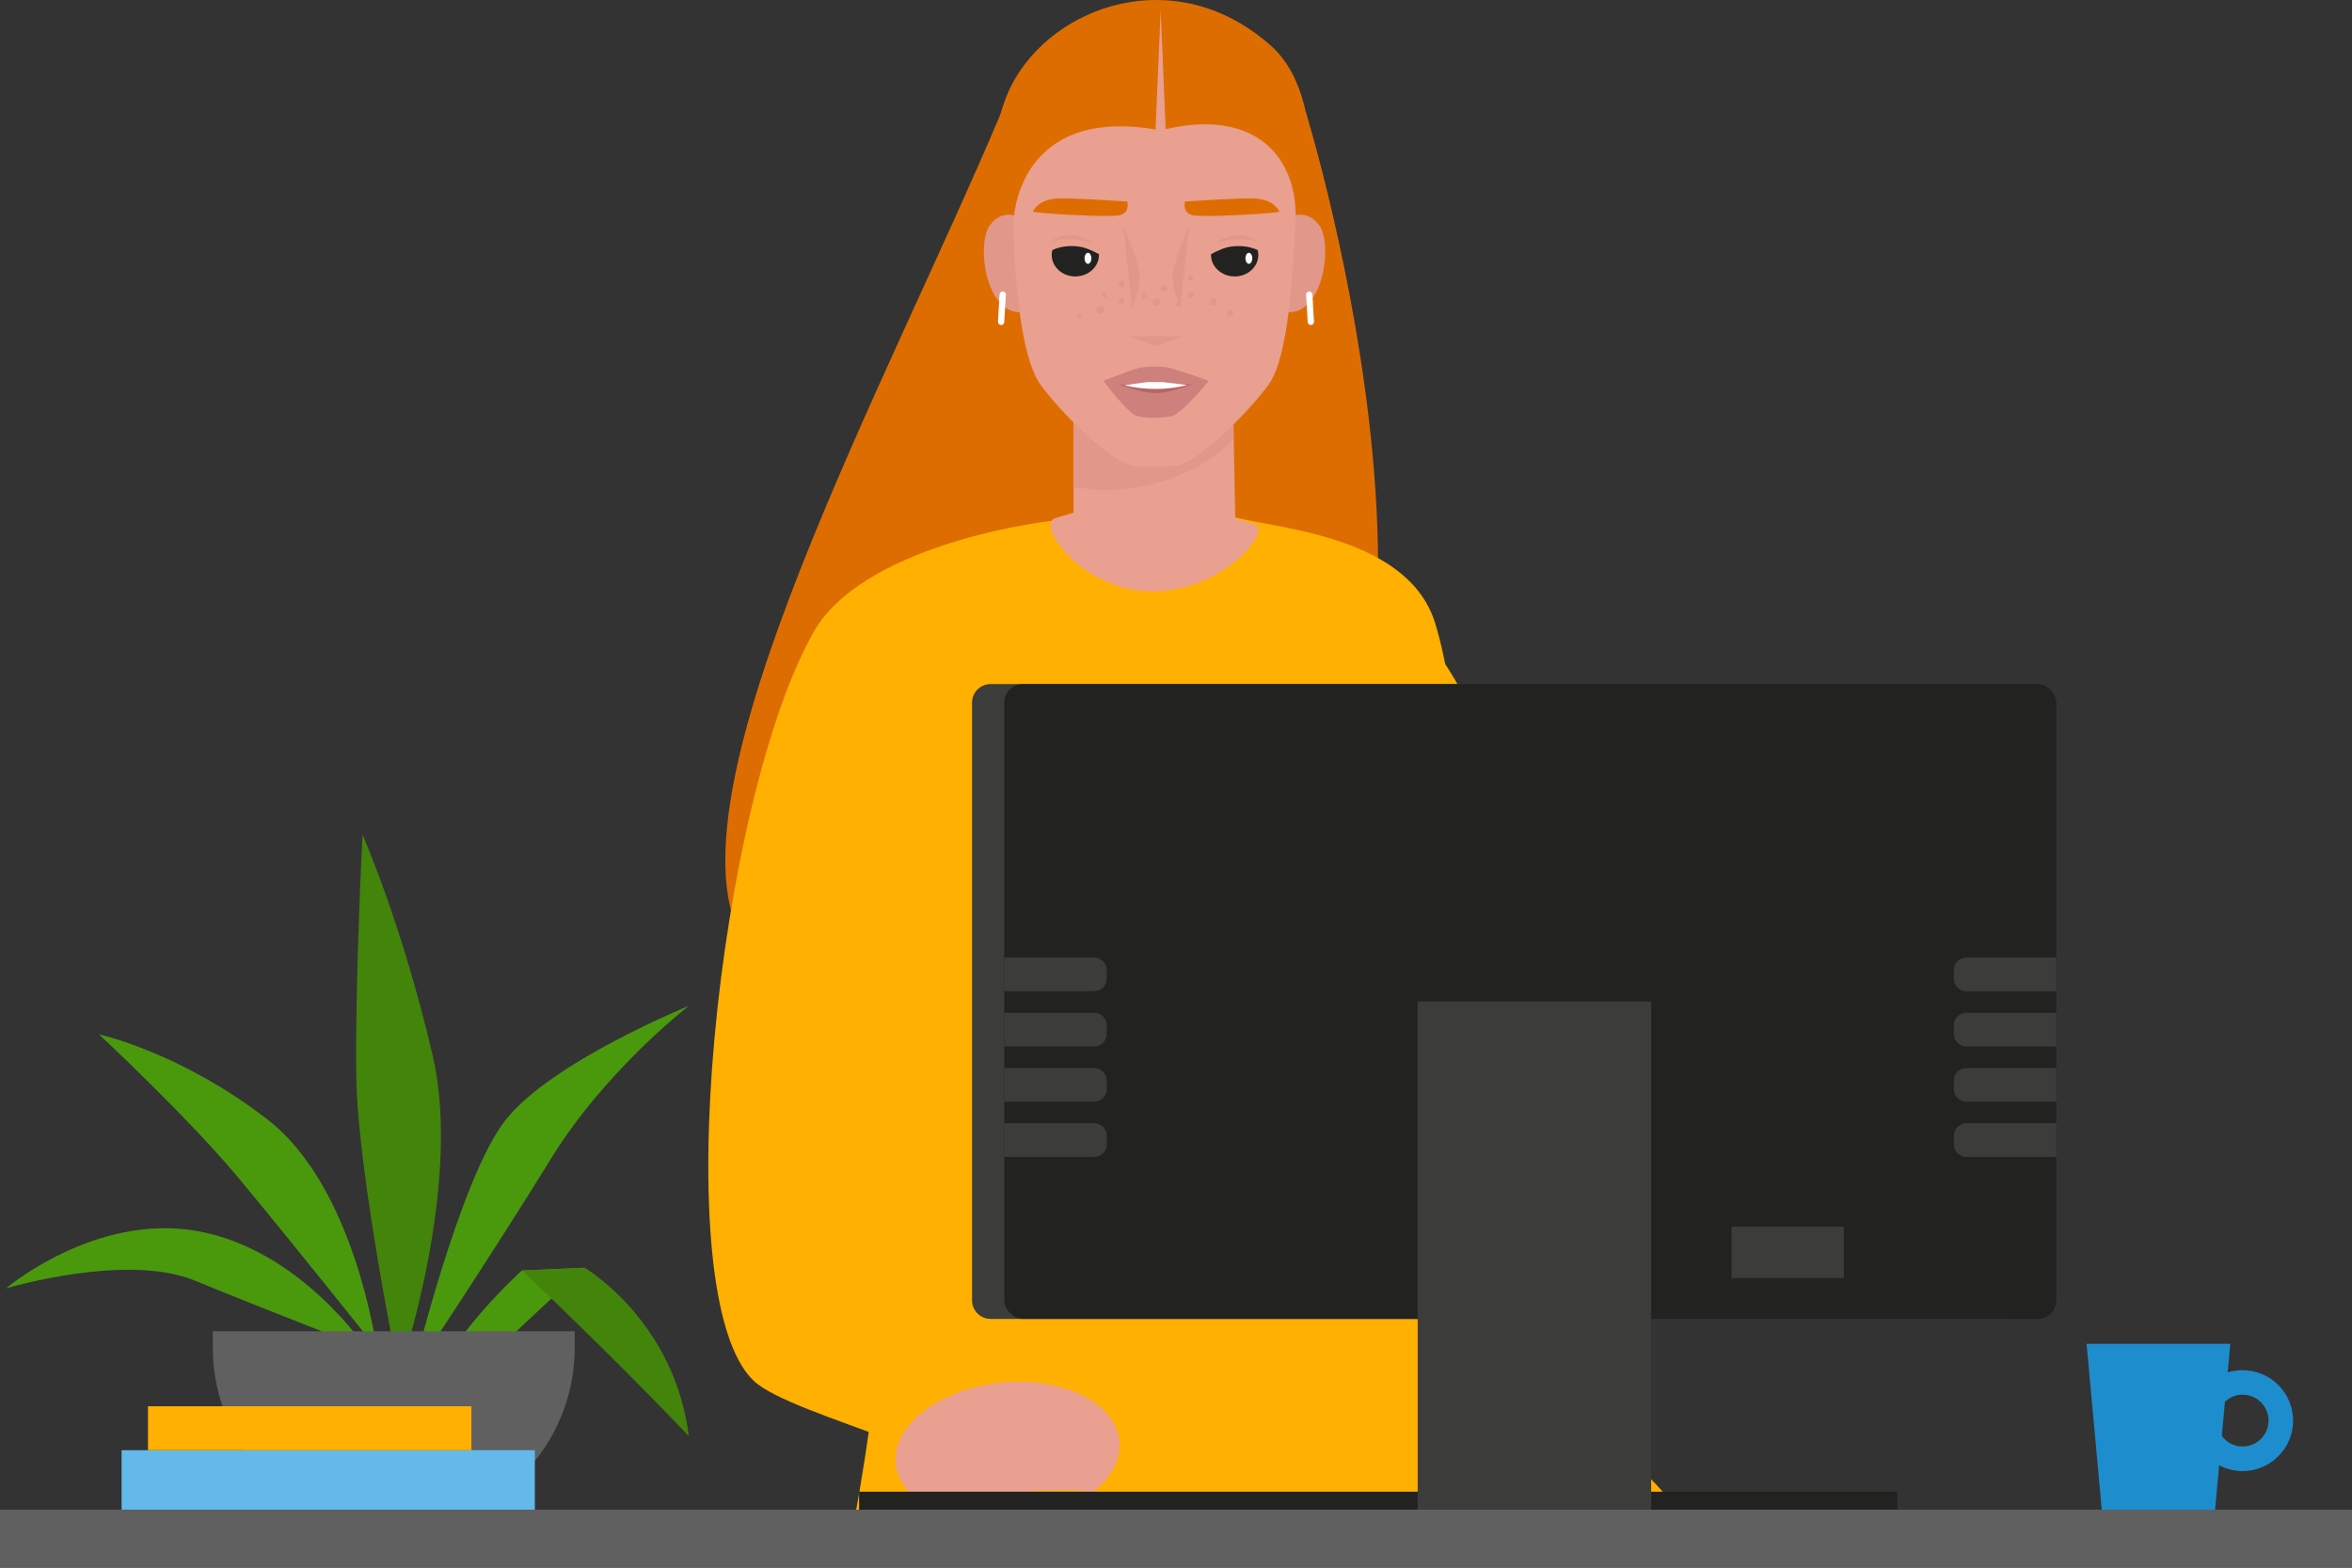 <?xml version="1.0" encoding="UTF-8"?><svg id="Layer_1" xmlns="http://www.w3.org/2000/svg" viewBox="0 0 600 400"><rect x="0" y="0" width="600" height="400" fill="#333333" stroke="none"/><defs><style>.cls-1{fill:#e9a090;}.cls-2{fill:#ffb000;}.cls-3{fill:#fff;}.cls-4{fill:#b76565;}.cls-5{fill:#ce807c;}.cls-6{fill:#de6d01;}.cls-7{fill:#e1988b;}.cls-8{fill:#1e8dce;}.cls-9{fill:#222221;}.cls-10{fill:#43840b;}.cls-11{fill:#63b9e9;}.cls-12{fill:#3c3c3b;}.cls-13{fill:#606060;}.cls-14{fill:#4a990d;}</style></defs><path id="hair" class="cls-6" d="M315.9,234.6c68.5-40.3,17.21-206.02,17.21-206.02,0,0-70.02-18.09-77.79,.34-29.11,69.01-85.1,171.54-66.63,209.51,11.1,22.83,107.79,7.6,127.21-3.83Z"/><g id="hand"><path class="cls-2" d="M277.67,132.09c-15.14,.4-58.1,7.99-70.08,29.12-24.41,43.04-38.02,169.68-15.28,191.15,9.71,9.17,63.66,20.83,63.29,31.88l-37.89,12.01c15.21-45.68,24.49-93.27,27.13-125.54,2.74-33.61,32.84-138.63,32.84-138.63Z"/></g><g id="hand-2"><path class="cls-2" d="M351.81,153.74s49.17,13.4,43.25,186.69c-.63,18.56,35.54,39.1,37.03,53.93l-55.34,.29c-14.09-42.75-27.32-89.22-29.77-119.21-2.64-32.34,4.83-121.7,4.83-121.7Z"/></g><path id="dress" class="cls-2" d="M277.67,132.09c-20.96,1.3-44.58,50.52-51.02,72.41-4.33,29.84,9.1,87.11-8.94,184.72l164.48-.61c-13.92-92.05-3.19-188.19-16.11-229.7-6.8-21.85-39.56-24.01-50.69-26.82-13.44-5.65-19.91-1.11-37.73,0Z"/><path id="hair-2" class="cls-6" d="M254.44,63.95s-4.72-26.15,3.65-42.31c10.53-20.33,41.98-31.54,66.2-9.9,16.86,15.06,8,54.8,8,54.8l-52.81-22.45-25.04,19.86Z"/><path class="cls-1" d="M255.17,352.83c-15.75,1.65-27.69,10.92-26.66,20.71,.29,2.85,1.67,5.43,3.84,7.61,2.17,2.18,41.96-2.64,46.12-.14,4.84-3.75,7.59-8.53,7.08-13.43-1.03-9.79-14.63-16.4-30.37-14.74Z"/><g id="plant"><g><path class="cls-14" d="M96.09,344.1s-22.53-28.31-35.41-43.74c-12.88-15.44-35.41-36.43-35.41-36.43,0,0,20.76,4.48,43.06,21.79,22.3,17.3,27.76,58.38,27.76,58.38Z"/><path class="cls-14" d="M93.47,344.1s-26.15-10.08-43.69-17.33c-17.54-7.25-48.22,1.96-48.22,1.96,0,0,22.62-19.3,48.85-14.61,26.24,4.68,43.05,29.98,43.05,29.98Z"/><path class="cls-14" d="M105.24,350.54s11.98-49.84,23.73-64.76c11.75-14.92,46.75-29.12,46.75-29.12,0,0-21.29,16.36-35.24,39.1-13.95,22.73-35.24,54.79-35.24,54.79Z"/><path class="cls-10" d="M101.75,350.54s-10.56-51.48-10.87-75.95c-.31-24.47,1.6-61.61,1.6-61.61,0,0,10.15,22.96,17.92,56.44,7.77,33.48-8.64,81.12-8.64,81.12Z"/><path class="cls-14" d="M108.8,361.52c-.3-15.25,24.35-37.36,24.35-37.36l15.99-.7s-25.02,23.09-40.34,38.06Z"/><path class="cls-10" d="M175.72,366.45c-20.14-21.22-42.57-42.28-42.57-42.28l15.99-.7s22.91,13.43,26.58,42.99Z"/></g><path class="cls-13" d="M146.61,343.87v-4.19H54.29v4.19c0,18.1,10.43,33.76,25.6,41.33h41.12c15.17-7.56,25.6-23.22,25.6-41.33Z"/></g><rect class="cls-11" x="31.02" y="370.02" width="105.42" height="15.18"/><rect class="cls-2" x="37.75" y="358.81" width="82.51" height="11.21"/><path class="cls-8" d="M572.1,349.6c-1.33,0-2.61,.2-3.82,.58l.67-7.3h-36.66l3.88,42.32h28.9l1.04-11.34c1.79,.95,3.83,1.49,5.99,1.49,7.1,0,12.87-5.78,12.87-12.87s-5.77-12.87-12.87-12.87Zm0,19.48c-2.18,0-4.11-1.06-5.31-2.69l.8-8.75c1.18-1.1,2.76-1.79,4.51-1.79,3.64,0,6.61,2.97,6.61,6.61s-2.96,6.61-6.61,6.61Z"/><g><polygon class="cls-1" points="315.24 137.62 292.91 145.49 273.85 139.51 273.94 92.43 314.3 91.17 315.24 137.62"/><path class="cls-1" d="M293.83,150.88c18.53,0,30.7-15.75,26.35-17.06-12.27-3.67-24.48-8.39-24.48-8.39,0,0-12.56,2.49-26.59,6.8-4.81,1.48,6.7,18.64,24.71,18.64Z"/></g><path class="cls-7" d="M314.72,112.07l-.42-20.9-40.36,1.26-.06,31.9c1.28,.09,6.15,.79,7.46,.79,13.79,0,26.18-5.58,33.38-13.06Z"/><g><g><path class="cls-7" d="M260.6,55.69s-4.54-2.93-8.05,1.74c-3.51,4.68-1.17,22.24,7.6,22.24s.44-23.98,.44-23.98Z"/><path class="cls-7" d="M328.45,55.69s4.54-2.93,8.05,1.74c3.51,4.68,1.17,22.24-7.61,22.24s-.45-23.98-.45-23.98Z"/></g><path class="cls-1" d="M296.09,33.27c-33.91-6.39-37.55,18.56-37.53,23.91,.06,11.21,1.58,33.63,6.85,40.94,5.27,7.31,18.45,20.22,23.72,20.71,5.27,.49,5.51,.49,10.78,0,5.27-.49,18.45-13.4,23.72-20.71,5.27-7.31,6.21-29.74,6.85-40.94,.98-17.07-10.32-30.07-34.4-23.91Z"/></g><g id="head"><g><path class="cls-3" d="M255.39,82.93h-.05c-.44-.03-.78-.4-.75-.85l.4-6.96c.03-.44,.41-.77,.85-.75,.44,.03,.78,.4,.75,.85l-.4,6.96c-.03,.43-.38,.75-.8,.75Z"/><path class="cls-3" d="M334.4,82.93h.05c.44-.03,.78-.4,.75-.85l-.4-6.96c-.03-.44-.4-.77-.85-.75-.44,.03-.78,.4-.75,.85l.4,6.96c.02,.43,.38,.75,.8,.75Z"/></g><g><polygon class="cls-7" points="288.19 85.79 301.68 85.79 294.94 88.38 288.19 85.79"/><g><path class="cls-5" d="M281.5,97.16s6.41-2.56,8.73-3.2c2.13-.59,6.36-.58,8.5,0,2.66,.72,9.64,3.2,9.64,3.2,0,0-6.7,8.22-9.28,8.94-2.22,.62-6.99,.73-9.17,0-2.45-.82-8.42-8.94-8.42-8.94Z"/><path class="cls-4" d="M292.37,98.05l-6.91,.05c2.64,.72,5.92,2.2,9.39,2.2s6.73-1.5,9.39-2.24h-11.87Z"/><path class="cls-3" d="M292.71,97.49l-5.86,.78c2.24,.61,4.96,.97,7.91,.97s5.76-.37,8.02-1.01l-6.24-.75h-3.83Z"/></g><g><path class="cls-7" d="M286.51,57.34s4.26,10.05,4.26,13.19-1.97,8.31-1.97,8.31l-2.29-21.5Z"/><path class="cls-7" d="M303.36,57.34s-4.26,10.05-4.26,13.19,1.97,8.31,1.97,8.31l2.29-21.5Z"/></g><g><path class="cls-6" d="M302.3,51.4s14.77-.95,17.61-.77c4.74,.3,5.76,2.27,6.5,3.35,.25,.37-19.28,1.6-22.12,.94-2.84-.66-1.99-3.51-1.99-3.51Z"/><path class="cls-6" d="M287.57,51.4s-14.77-.95-17.61-.77c-4.75,.3-5.76,2.27-6.5,3.35-.25,.37,19.28,1.6,22.12,.94,2.84-.66,1.99-3.51,1.99-3.51Z"/></g><g><g><path class="cls-9" d="M274.32,70.53c3.33,0,6.03-2.46,6.03-5.5,0-.06,0-.12,0-.17-1.62-.9-3.5-1.74-5.15-1.95-2.86-.37-5.09,.13-6.75,.9-.1,.4-.16,.81-.16,1.23,0,3.04,2.7,5.5,6.03,5.5Z"/><path class="cls-3" d="M278.41,65.91c0,.78-.39,1.41-.87,1.41s-.87-.63-.87-1.41,.39-1.41,.87-1.41,.87,.63,.87,1.41Z"/><path class="cls-7" d="M278.88,62.01s-6.06-4.53-11.36,0c4.49-2.21,11.36,0,11.36,0Z"/></g><g><path class="cls-9" d="M314.96,70.53c-3.33,0-6.03-2.46-6.03-5.5,0-.06,0-.12,.01-.17,1.62-.9,3.5-1.74,5.15-1.95,2.86-.37,5.09,.13,6.75,.9,.1,.4,.16,.81,.16,1.23,0,3.04-2.7,5.5-6.03,5.5Z"/><path class="cls-3" d="M319.46,65.91c0,.78-.39,1.41-.87,1.41s-.87-.63-.87-1.41,.39-1.41,.87-1.41,.87,.63,.87,1.41Z"/><path class="cls-7" d="M309.98,62.01s6.05-4.53,11.36,0c-4.49-2.21-11.36,0-11.36,0Z"/></g></g><g><path class="cls-7" d="M292.61,75.37c0,.4-.32,.72-.72,.72s-.72-.32-.72-.72,.32-.72,.72-.72,.72,.32,.72,.72Z"/><path class="cls-7" d="M296.09,77.07c0,.54-.44,.98-.99,.98s-.98-.44-.98-.98,.44-.98,.98-.98,.99,.44,.99,.98Z"/><path class="cls-7" d="M297.73,73.64c0,.45-.37,.82-.82,.82s-.82-.37-.82-.82,.37-.82,.82-.82,.82,.37,.82,.82Z"/><path class="cls-7" d="M301,77.69c0,.34-.28,.61-.61,.61s-.61-.27-.61-.61,.27-.61,.61-.61,.61,.27,.61,.61Z"/><path class="cls-7" d="M282.34,75.37c0,.34-.27,.61-.61,.61s-.61-.27-.61-.61,.28-.61,.61-.61,.61,.27,.61,.61Z"/><path class="cls-7" d="M286.93,76.89c0,.44-.36,.8-.8,.8s-.8-.36-.8-.8,.36-.8,.8-.8,.8,.36,.8,.8Z"/><path class="cls-7" d="M304.51,75.37c0,.44-.36,.8-.8,.8s-.8-.36-.8-.8,.36-.8,.8-.8,.8,.36,.8,.8Z"/><path class="cls-7" d="M286.93,72.39c0,.44-.36,.8-.8,.8s-.8-.36-.8-.8,.36-.8,.8-.8,.8,.36,.8,.8Z"/><path class="cls-7" d="M314.58,80.05c0,.44-.36,.8-.8,.8s-.8-.36-.8-.8,.36-.8,.8-.8,.8,.36,.8,.8Z"/><path class="cls-7" d="M281.72,79.05c0,.55-.45,1-1,1s-1-.44-1-1,.45-1,1-1,1,.45,1,1Z"/><path class="cls-7" d="M275.88,80.66c0,.34-.27,.61-.61,.61s-.61-.27-.61-.61,.27-.61,.61-.61,.61,.27,.61,.61Z"/><path class="cls-7" d="M304.36,70.94c0,.36-.29,.65-.65,.65s-.64-.29-.64-.65,.29-.64,.64-.64,.65,.29,.65,.64Z"/><path class="cls-7" d="M310.41,77.01c0,.51-.41,.92-.92,.92s-.92-.41-.92-.92,.41-.92,.92-.92,.92,.41,.92,.92Z"/></g></g></g><polygon class="cls-1" points="294.68 35.32 296.09 2.69 297.5 36.31 294.68 35.32"/><g><path class="cls-12" d="M252.71,174.55H511.63c2.62,0,4.74,2.12,4.74,4.74v152.49c0,2.62-2.12,4.74-4.74,4.74H252.71c-2.62,0-4.74-2.12-4.74-4.74V179.28c0-2.61,2.12-4.74,4.74-4.74Z"/><rect class="cls-9" x="256.18" y="174.55" width="268.39" height="161.97" rx="4.74" ry="4.74"/><rect class="cls-9" x="219.16" y="380.61" width="264.85" height="5.33"/><rect class="cls-12" x="361.65" y="255.53" width="59.57" height="132.98"/><g><path class="cls-12" d="M279.16,252.9c1.75,0,3.17-1.42,3.17-3.17v-2.24c0-1.75-1.42-3.17-3.17-3.17h-22.97v8.59h22.97Z"/><path class="cls-12" d="M279.16,267c1.75,0,3.17-1.42,3.17-3.17v-2.25c0-1.75-1.42-3.17-3.17-3.17h-22.97v8.59h22.97Z"/><path class="cls-12" d="M279.16,281.1c1.75,0,3.17-1.42,3.17-3.17v-2.25c0-1.75-1.42-3.17-3.17-3.17h-22.97v8.59h22.97Z"/><path class="cls-12" d="M279.16,295.19c1.75,0,3.17-1.42,3.17-3.17v-2.24c0-1.75-1.42-3.17-3.17-3.17h-22.97v8.59h22.97Z"/></g><g><path class="cls-12" d="M501.6,252.9c-1.75,0-3.17-1.42-3.17-3.17v-2.24c0-1.75,1.42-3.17,3.17-3.17h22.97v8.59h-22.97Z"/><path class="cls-12" d="M501.6,267c-1.75,0-3.17-1.42-3.17-3.17v-2.25c0-1.75,1.42-3.17,3.17-3.17h22.97v8.59h-22.97Z"/><path class="cls-12" d="M501.6,281.1c-1.75,0-3.17-1.42-3.17-3.17v-2.25c0-1.75,1.42-3.17,3.17-3.17h22.97v8.59h-22.97Z"/><path class="cls-12" d="M501.6,295.19c-1.75,0-3.17-1.42-3.17-3.17v-2.24c0-1.75,1.42-3.17,3.17-3.17h22.97v8.59h-22.97Z"/></g><rect class="cls-12" x="441.72" y="312.99" width="28.65" height="13.12"/></g><g id="table"><rect class="cls-13" y="385.2" width="600" height="14.8"/></g></svg>